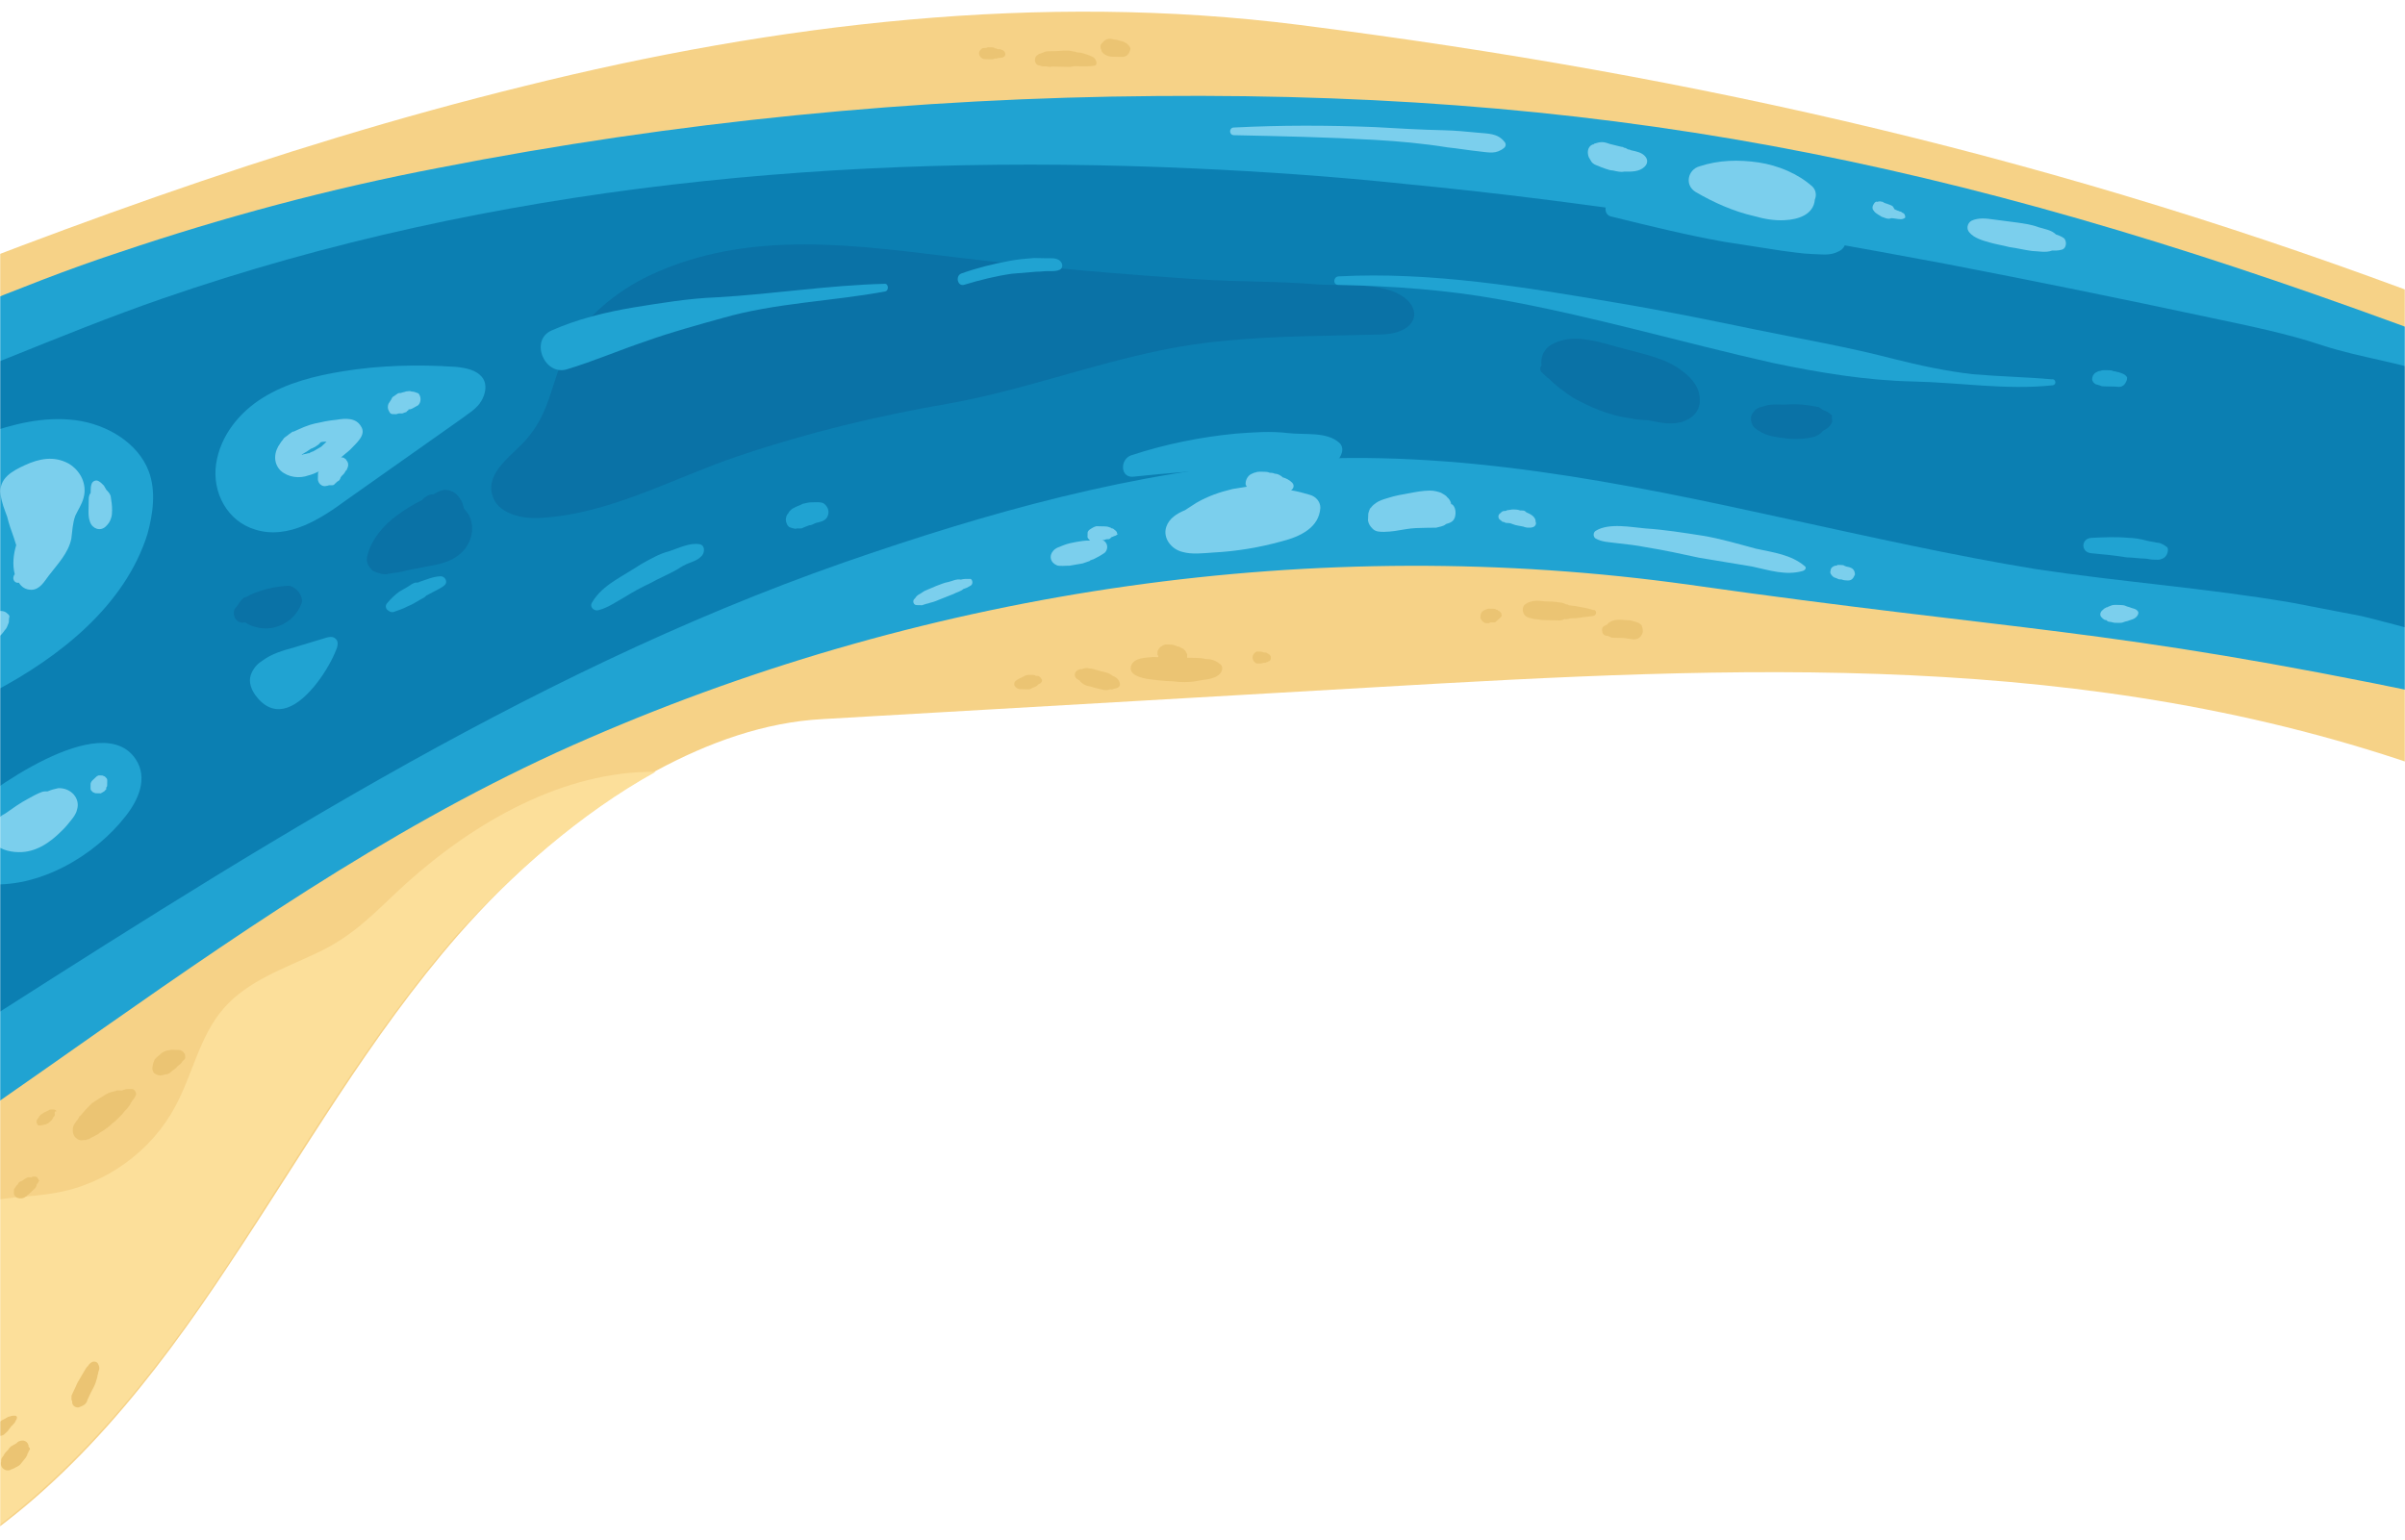 <svg width="1440" height="922" viewBox="0 0 1440 922" fill="none" xmlns="http://www.w3.org/2000/svg">
<mask id="mask0_462_7990" style="mask-type:alpha" maskUnits="userSpaceOnUse" x="0" y="0" width="1440" height="922">
<rect width="1440" height="922" transform="matrix(-1 0 0 1 1440 0)" fill="#D9D9D9"/>
</mask>
<g mask="url(#mask0_462_7990)">
<path d="M822.783 411.547C712.882 417.903 602.459 424.247 492.559 430.602C458.023 432.424 424.315 444.476 392.59 461.675C347.108 486.753 306.079 523.669 274.477 559.763C221.447 620.423 181.807 690.556 137.006 757.517C92.729 824.488 41.692 889.785 -27.168 932.75C-95.515 976.236 -177.44 994.416 -251.329 1028.08C-320.985 1059.29 -383.607 1103.92 -454.243 1132.04C-518.033 1157.75 -572.488 1162.21 -639.05 1146C-706.656 1129.76 -775.556 1125.24 -843.163 1109C-913.371 1092.2 -981.872 1068.79 -1046.54 1037.3C-1151.05 986.585 -1243.13 916.218 -1333.62 845.374C-1352.65 830.675 -1373.37 821.557 -1391.85 805.848C-1413.42 787.521 -1433.92 768.196 -1453.88 748.371C-1493.81 708.721 -1531.6 666.564 -1568.33 623.919C-1615.77 568.282 -1661.08 511.159 -1707.44 454.524C-1743.11 410.88 -1779.82 367.214 -1818.14 325.556C-1897.33 239.123 -1992.49 166.138 -2093.66 105.791C-2243.87 16.324 -2416.66 -43.496 -2592.82 -43.138C-2735.51 -43.093 -2865.69 32.273 -2987.96 104.743C-3073.19 155.531 -3157.89 205.819 -3243.12 256.607C-3292.35 286.201 -3342.11 315.784 -3397.36 332.996C-3527.88 375.167 -3636.2 381.045 -3770.41 350.634L-3764.49 70.446C-3675.87 106.53 -3595.61 92.91 -3501.14 74.995C-3443.95 64.462 -3387.63 46.251 -3334.35 22.87C-3288.97 2.895 -3259.44 -34.264 -3217.67 -56.867C-3210.27 -60.795 -3202.86 -65.234 -3195.44 -69.672C-3153.09 -95.327 -3116.37 -126.207 -3082.13 -163.266C-3034.54 -213.829 -2990.5 -269.573 -2933.71 -310.24C-2879.57 -349.431 -2814.25 -373.068 -2747.66 -382.892C-2695.76 -390.474 -2652.48 -385.474 -2601.4 -378.777C-2549.27 -372.058 -2496.46 -372.983 -2444.12 -375.961C-2328.48 -382.194 -2211.18 -392.478 -2095.52 -374.203C-2046.04 -366.008 -2000.14 -361.463 -1954.65 -337.524C-1910.71 -314.639 -1872.71 -282.179 -1839.5 -246.245C-1784.83 -186.881 -1742.37 -118.075 -1693.54 -54.75C-1644.71 9.085 -1586.39 69.037 -1511.81 101.76C-1464.17 122.681 -1421.89 150.126 -1378.51 175.042C-1339.26 197.827 -1298.93 218.593 -1252.68 231.315C-1156.02 257.868 -1055.89 268.667 -955.723 277.423C-675.027 301.742 -382.396 305.38 -121.957 200.091C21.97 141.865 162.655 88.676 313.976 51.541C465.309 13.895 623.033 -4.724 777.858 14.89C1018.7 45.514 1234.79 95.397 1461.39 181.374L1455.47 461.311C1250.02 388.546 1041.54 398.815 822.783 411.547ZM-339.708 610.084C-349.855 595.572 -371.809 595.618 -391.727 598.261C-402.209 599.571 -412.19 601.913 -419.526 602.779C-458.851 608.584 -493.985 613.968 -534.204 612.607C-612.551 609.928 -691.26 599.583 -769.499 591.801C-824.26 586.047 -879.021 580.294 -933.772 574.029C-959.841 570.925 -987.51 569.319 -1012.99 563.163C-1025.99 559.825 -1050.85 549.087 -1062.58 560.072C-1076.46 573.564 -1044.33 587.008 -1035.02 591.29C-962.084 627.553 -884.19 651.667 -803.446 664.608C-762.291 671.095 -720.025 674.542 -679.435 683.059C-634.676 692.176 -588.873 701.314 -542.875 701.266C-509.949 701.452 -476.436 698.587 -444.872 689.043C-423.3 682.351 -316.377 643.765 -339.708 610.084ZM-78.669 328.144C-81.281 328.089 -83.904 328.543 -86.517 328.488C-113.739 330.465 -143.659 336.47 -167.462 349.752C-193.375 364.011 -223.339 372.058 -251.256 382.189C-259.158 385.086 -273.448 393.463 -261.082 401.894C-236.872 418.745 -186.02 411.652 -159.767 406.08C-136.138 400.963 -110.419 395.891 -89.261 384.085C-72.86 374.73 -38.386 326.443 -78.669 328.144Z" fill="#F6D287"/>
<path d="M392.579 462.186C337.71 461.536 284.272 492.062 243.244 528.978C225.124 545.444 212.795 559.99 189.569 570.732C170.033 580.02 148.45 587.222 133.987 603.765C119.524 620.309 115.381 643.198 105.044 662.382C90.888 689.143 63.278 709.493 32.334 714.455C19.741 716.742 6.679 716.466 -5.925 719.262C-29.554 724.379 -42.057 747.091 -62.169 758.92C-80.16 769.262 -103.919 780.503 -113.712 798.677C-119.697 809.783 -124.135 821.943 -133.201 830.432C-148.676 845.422 -173.242 845.413 -194.782 850.574C-226.302 858.076 -253.369 877.417 -277.845 897.833C-302.321 918.249 -326.306 940.208 -355.366 954.911C-377.557 966.185 -403.287 971.768 -427.767 967.676C-453.292 963.562 -471.73 970.32 -497.416 973.861C-552.981 981.366 -609.864 977.099 -665.245 975.927C-710.699 974.966 -746.091 943.071 -790.979 940.079C-820.727 937.918 -848.175 950.613 -877.008 954.598C-904.785 958.095 -929.178 949.921 -954.574 939.682C-1017.28 914.358 -1070.14 867.797 -1136.13 849.552C-1200.57 831.85 -1269.38 798.227 -1320.74 755.272C-1358.23 723.844 -1389.29 684.893 -1431.62 659.489C-1450.71 647.852 -1471.96 639.233 -1491.05 627.596C-1527.69 605.376 -1557.12 563.396 -1586.79 532.644C-1622.08 496.156 -1658.96 460.656 -1702.83 434.198C-1705.41 432.612 -1707.24 444.827 -1707.96 454.003C-1661.59 510.638 -1616.28 567.761 -1568.84 623.398C-1532.12 666.553 -1494.85 708.189 -1454.39 747.85C-1434.43 767.674 -1413.93 787 -1392.36 805.327C-1374.4 821.024 -1353.15 829.643 -1334.13 844.853C-1243.64 915.697 -1151.57 986.063 -1047.05 1036.78C-982.383 1068.27 -913.883 1091.68 -843.675 1108.48C-776.068 1124.72 -707.168 1129.24 -639.561 1145.48C-572.999 1161.69 -518.544 1157.23 -454.754 1131.51C-384.118 1103.39 -320.974 1058.78 -251.841 1027.56C-177.951 993.895 -96.027 975.715 -27.679 932.229C41.191 888.754 92.218 823.967 136.495 756.995C180.773 690.024 220.936 619.901 273.966 559.242C306.069 524.18 347.097 487.264 392.579 462.186Z" fill="#FCDF9A"/>
<path d="M1011.73 350.189C788.676 318.92 557.973 352.844 352.76 441.941C142.813 532.47 -20.068 695.987 -224.495 797.354C-329.087 849.264 -427.204 891.61 -543.59 908.04C-659.976 924.469 -779.446 913.773 -893.88 887.354C-1096.74 840.684 -1283.29 739.215 -1447.36 613.203C-1564.63 522.901 -1670.65 420.072 -1772.96 314.768C-1862.49 223.011 -1960.9 155.573 -2072.93 89.89C-2279.46 -30.893 -2540.06 -115.547 -2777.82 -44.499C-2905.64 -6.356 -3022.07 61.643 -3139.94 123.483C-3255.18 184.359 -3314.88 263.769 -3436.99 304.075C-3547.01 340.553 -3646.97 321.659 -3769.44 304.772L-3764.93 91.32C-3671.18 132.108 -3572.45 134.758 -3473.14 110.308C-3363.84 83.006 -3272.48 13.967 -3173.6 -39.596C-3086.88 -86.778 -3001.45 -122.754 -2904.58 -155.425C-2820.35 -183.768 -2718.64 -222.975 -2630.19 -228.252C-2528.66 -234.273 -2423.32 -222.854 -2323.86 -204.922C-2121.84 -167.971 -1928.03 -88.814 -1760.08 27.069C-1579.27 152.414 -1369.83 234.454 -1153.32 278.349C-921.711 325.117 -681.347 328.67 -447.509 294.812C-334.258 278.316 -218.766 254.719 -109.818 219.24C-48.236 199.098 9.85 171.223 71.431 151.081C134.079 129.94 197.685 112.905 262.762 100.495C403.951 72.847 548.518 58.545 692.281 57.501C980.863 54.926 1191.25 102.695 1460.93 203.369L1456.42 416.321C1260.23 375.409 1209.76 378.376 1011.73 350.189ZM-804.389 560.938C-875.87 554.831 -946.751 545.162 -1017.05 532.442C-1085.25 519.766 -1150.14 498.481 -1217.24 483.275C-1228.68 480.48 -1313.32 453.671 -1301.88 481.485C-1292.44 504.661 -1259.26 517.617 -1238.06 528.277C-1208.58 543.197 -1181.26 561.135 -1152.32 577.065C-1081.54 616.346 -1006.96 648.559 -929.586 672.662C-870.393 691.274 -809.534 705.326 -748.057 714.796C-687.091 723.745 -626.453 723.496 -565.913 727.84C-565.391 727.851 -564.867 727.862 -564.867 727.862C-442.23 737.094 -311.904 704.11 -238.124 601.51C-232.738 593.965 -227.319 584.889 -229.737 575.647C-232.155 566.406 -241.451 561.103 -250.268 557.853C-289.161 543.244 -333.188 548.951 -374.582 553.692C-517.634 570.579 -661.941 572.632 -804.389 560.938ZM-45.726 302.801C-63.969 300.372 -81.35 306.642 -98.71 311.892C-173.45 336.351 -249.704 358.225 -326.415 377.025C-365.826 386.914 -405.216 395.782 -445.107 403.618C-450.353 404.528 -469.151 403.62 -471.86 408.158C-480.511 421.761 -454.997 426.386 -446.648 427.073C-354.237 432.091 -263.318 433.504 -170.638 425.763C-138.692 422.865 -106.724 418.946 -77.708 406.284C-44.469 391.67 32.471 312.624 -45.726 302.801Z" fill="#20A3D2"/>
<path d="M1413.9 368.912C1398.81 366.039 1387.26 363.749 1372.16 360.877C1321.12 352.139 1269.98 348.503 1218.91 340.786C1168.91 332.58 1118.97 321.311 1069.54 310.565C971.729 289.093 871.805 268.598 770.776 275.651C679.694 281.894 590.826 307.075 504.996 336.916C312.264 404.322 138.424 517.569 -32.183 626.29C-137.088 693 -244.061 758.646 -359.559 807.261C-405.445 826.714 -452.844 843.582 -501.703 855.313C-515.885 858.588 -529.556 862.383 -543.738 865.657C-560.02 869.397 -576.303 873.138 -592.553 875.347C-650.24 884.338 -709.094 874.413 -765.272 861.481C-819.359 848.594 -873.415 834.175 -925.827 816.217C-979.284 798.236 -1031.12 777.737 -1082.92 755.707C-1182.91 713.256 -1283.29 665.179 -1370.81 602.057C-1424.36 563.651 -1475.74 521.717 -1525.53 478.285C-1558.37 449.508 -1591.2 420.22 -1623.51 390.944C-1652.74 364.285 -1679.33 336.151 -1710.16 310.991C-1756.9 272.218 -1805.25 234.944 -1855.75 200.687C-1880.48 183.825 -1906.29 168.472 -1931.57 152.62C-1960.98 134.637 -1988.24 113.637 -2017.65 95.655C-2073.9 61.277 -2133.38 31.425 -2194.52 6.134C-2311.62 -42.296 -2436.39 -74.549 -2562.61 -87.431C-2615.28 -93.141 -2674.04 -82.64 -2725.51 -70.964C-2779.61 -58.833 -2832.78 -41.066 -2883.91 -20.703C-2977.21 16.638 -3071.12 57.541 -3159.41 104.69C-3183.19 116.952 -3205.96 130.767 -3229.24 144.06C-3274.75 170.669 -3320.78 196.757 -3366.29 223.366C-3408.09 247.5 -3448.98 277.782 -3496.26 289.036C-3526.2 296.061 -3557.03 295.409 -3587.82 293.226C-3614.44 291.131 -3640.61 293.13 -3667.19 289.504C-3701.06 284.193 -3735.38 276.122 -3768.68 268.78C-3767.84 228.972 -3766.24 153.113 -3765.4 113.815C-3712.01 134.857 -3668.65 160.805 -3625.29 161.722C-3579.31 162.695 -3544.07 152.207 -3494.16 139.988C-3416.39 120.699 -3340.26 79.93 -3269.97 43.634C-3199.15 6.838 -3128.77 -34.053 -3060 -72.934C-3001.27 -106.412 -2939.69 -126.554 -2875.47 -147.661C-2808.63 -169.224 -2740.8 -188.213 -2671.13 -195.419C-2663.28 -196.274 -2655.42 -197.129 -2647.57 -197.474C-2622.97 -198.996 -2596.83 -199.464 -2570.18 -198.9C-2501.74 -197.452 -2427.69 -189.248 -2345.42 -174.232C-2144.43 -137.813 -1951.13 -59.178 -1787.29 53.043C-1704.85 109.42 -1617 157.232 -1525.32 196.955C-1506.17 205.529 -1485.33 209.034 -1466.7 217.597C-1442.88 228.313 -1420.15 241.048 -1396.87 252.263C-1350.3 274.693 -1302.66 296.124 -1253.38 313.505C-1233.66 320.56 -1213.94 327.104 -1194.19 332.628C-1081.45 364.627 -962.421 371.74 -844.706 366.572C-771.464 363.526 -698.114 355.376 -625.767 345.163C-577.538 338.524 -531.901 330.81 -482.735 329.297C-412.661 327.716 -342.817 312.344 -274.563 297.96C-211.565 284.996 -149.547 268.948 -88.499 249.305C-25.34 228.685 34.847 200.345 97.505 178.694C294.961 110.367 506.532 91.355 714.885 100.869C757.183 102.785 799.459 105.721 841.703 110.189C950.202 120.654 1057.52 137.731 1164.24 157.859C1217.86 168.184 1270.95 179.008 1324.02 190.343C1345.36 194.879 1369.95 199.808 1390.71 206.885C1414.59 214.538 1436.08 216.679 1460.46 225.364L1457.18 380.329C1450.83 378.467 1417.03 369.488 1413.9 368.912ZM-35.479 510.316C-34.65 520.546 -23.286 526.913 -12.869 528.665C-11.301 528.699 -9.745 529.242 -8.7 529.264C23.116 532.49 56.996 512.273 75.268 488.661C82.787 479.119 88.815 465.971 81.215 454.578C60.954 424.024 -8.056 474.134 -24.587 489.613C-29.93 495.116 -35.829 502.14 -35.479 510.316ZM-661.718 537.405C-706.649 536.455 -752.593 533.951 -797.471 530.449C-868.428 524.353 -939.844 515.183 -1009.62 502.474C-1042.42 496.674 -1075.18 488.323 -1107.41 479.982C-1119.36 476.665 -1130.22 471.33 -1142.22 470.055C-1156.82 468.725 -1170.9 466.895 -1185.46 463.523C-1242.67 450.059 -1295.39 421.883 -1353.78 414.52C-1362.12 413.323 -1373.11 414.111 -1376.41 421.701C-1378.59 426.25 -1376.62 431.908 -1374.63 436.545C-1357.71 476.729 -1323.87 508.08 -1287.29 532.852C-1249.14 558.167 -1208.37 582.517 -1168.06 604.304C-1095.21 644.65 -1016.98 677.451 -936.491 702.64C-874.697 721.818 -811.759 736.425 -748.192 745.939C-705.991 752.448 -663.694 754.364 -622.964 756.247C-602.598 757.188 -582.233 758.13 -561.879 759.581L-560.834 759.604C-550.917 760.324 -540.991 760.534 -530.531 760.245C-510.144 760.165 -490.248 758.544 -469.839 757.444C-435.825 755.61 -401.725 749.694 -369.106 739.662C-332.797 728.176 -298.481 712.052 -264.154 695.418C-228.782 678.806 -193.921 661.673 -158.549 645.062C-131.612 631.845 -103.63 618.651 -82.801 597.647C-68.392 583.656 -61.745 565.926 -66.015 545.412C-67.453 539.254 -69.413 533.086 -73.507 528.914C-87.823 513.804 -119.203 514.672 -138.022 514.785C-165.201 514.72 -192.39 515.167 -219.591 516.123C-246.791 517.079 -273.49 519.067 -300.723 521.555C-322.198 523.653 -343.597 522.18 -365.072 524.278L-369.785 524.689C-465.655 534.915 -564.018 539.472 -661.718 537.405ZM89.044 282.164C82.609 265.179 64.026 254.063 45.261 251.624C26.496 249.185 7.579 253.89 -9.803 260.16C-24.539 264.954 -39.33 272.3 -54.546 275.042C-68.707 277.295 -81.811 279.06 -95.492 283.366C-170.232 307.825 -246.997 329.178 -323.186 347.99C-362.064 357.379 -401.443 365.737 -440.353 376.657C-457.18 381.407 -474.017 386.667 -490.343 392.449C-495.611 394.38 -500.879 396.311 -505.668 400.294C-509.923 403.779 -513.176 409.326 -512.25 414.962C-510.866 423.672 -500.504 427.976 -491.676 430.715C-476.611 435.119 -462.612 440.521 -446.927 440.342C-428.631 440.218 -410.409 443.667 -392.155 445.585C-353.558 449.465 -314.438 453.356 -275.809 455.705C-226.229 459.307 -176.617 461.378 -127.333 454.251C-84.34 448.012 -42.763 434.595 -4.181 414.477C35.99 393.371 74.799 362.536 88.245 319.931C91.639 307.749 93.498 294.002 89.044 282.164ZM171.77 423.816C184.928 419.499 197.377 399.338 201.25 389.209C202.349 386.679 202.936 383.628 200.356 382.041C198.81 380.988 196.71 381.454 195.131 381.931C188.818 383.84 182.506 385.749 176.193 387.657C169.358 389.555 162.523 391.453 156.679 395.925C153.501 397.9 151.346 400.918 150.236 403.958C148.572 408.518 150.554 413.666 154.124 417.826C159.731 424.582 165.979 425.735 171.77 423.816ZM286.951 241.929C287.485 241.43 287.495 240.92 288.028 240.42C290.738 235.882 291.902 230.291 288.853 226.141C285.293 221.471 279.045 220.317 272.786 219.674C250.342 218.179 227.332 218.713 205.303 222.332C188.519 225.04 171.703 229.28 157.403 238.168C143.102 247.056 131.828 261.114 129.382 277.912C126.936 294.709 135.973 312.261 153.117 317.219C172.851 323.252 192.463 310.392 207.33 299.473C230.674 283.118 253.496 266.751 276.841 250.396C280.029 247.91 284.263 245.447 286.951 241.929Z" fill="#0B7FB2"/>
<path d="M734.658 203.915C721.564 205.17 708.459 206.935 695.333 209.721C652.286 218.512 611.189 233.981 567.641 241.74C525.149 249.01 482.592 259.343 441.527 273.281C403.096 286.254 365.004 307.915 323.664 310.104C312.149 310.881 297.585 307.51 294.687 296.215C290.799 282.347 307.745 271.983 315.253 262.951C330.249 245.909 330.126 227.014 339.919 208.84C350.256 189.657 369.4 174.233 388.936 164.945C449.123 136.604 514.236 147.172 576.801 154.623C624.248 160.222 671.205 164.279 718.706 167.326C742.195 168.844 765.727 168.321 789.205 170.349C803.301 171.158 818.496 169.437 831.993 173.807C852.762 180.374 851.84 199.246 827.775 200.269C796.917 201.148 765.559 200.995 734.658 203.915Z" fill="#0A72A6"/>
<path d="M529.859 174.564C497.326 180.514 464.379 181.349 432.826 190.382C417.577 194.655 401.806 198.917 387.059 204.221C371.266 209.504 355.441 216.317 339.659 221.089C325.978 225.395 317.027 203.761 330.218 197.913C345.521 191.089 362.86 186.86 379.121 184.14C395.904 181.432 412.165 178.712 428.905 178.045C462.397 176.201 495.964 170.784 529.434 169.96C532.057 169.505 532.482 174.109 529.859 174.564Z" fill="#20A3D2"/>
<path d="M634.676 161.464C632.565 162.44 630.475 162.396 627.862 162.341C625.25 162.285 623.149 162.752 620.537 162.696C615.824 163.107 611.111 163.518 605.876 163.918C596.439 165.25 586.981 167.603 577.512 170.466C573.3 171.909 571.873 165.241 575.562 163.787C585.042 160.414 594.501 158.061 604.47 156.229C609.194 155.308 613.907 154.897 619.143 154.497C621.755 154.553 623.844 154.597 626.457 154.652C629.069 154.707 631.692 154.252 634.272 155.839C636.841 157.935 636.265 160.476 634.676 161.464Z" fill="#20A3D2"/>
<path d="M1229.08 230.713C1201.31 233.7 1173.19 229.02 1145.5 228.434C1117.29 227.838 1089.68 223.169 1062.1 217.479C1006.96 205.08 952.933 189.13 897.735 179.282C865.973 173.505 833.613 171.288 801.22 170.603C798.086 170.537 798.183 165.944 801.328 165.5C856.796 162.588 913.049 171.948 967.734 181.274C995.861 185.954 1023.44 191.643 1051.03 197.332C1078.61 203.022 1106.21 207.69 1133.76 214.911C1149.36 218.815 1164.97 222.209 1181.13 224.082C1196.79 225.435 1212.98 225.777 1228.63 227.13C1230.73 226.663 1231.7 230.258 1229.08 230.713Z" fill="#20A3D2"/>
<path d="M1273.03 228.58C1272.49 229.589 1271.95 230.599 1270.89 231.087C1269.3 232.075 1268.27 231.542 1266.7 231.509C1265.65 231.487 1265.13 231.476 1264.09 231.454C1263.04 231.432 1262 231.41 1260.95 231.388C1260.43 231.377 1259.91 231.366 1259.91 231.366C1258.86 231.344 1258.34 231.332 1257.31 230.8C1256.78 230.789 1255.75 230.256 1255.23 230.245C1253.67 229.702 1252.66 228.149 1252.68 227.128C1252.71 225.597 1253.27 224.077 1254.86 223.089C1255.91 222.601 1256.44 222.102 1257.49 222.124C1258.54 221.636 1259.59 221.658 1260.63 221.68C1261.16 221.691 1262.2 221.713 1262.72 221.724C1263.77 221.746 1264.81 221.768 1265.33 222.29C1265.85 222.301 1265.85 222.301 1265.85 222.301C1266.89 222.323 1267.4 222.844 1268.45 222.866C1270.01 223.41 1272.61 223.975 1273.61 226.039C1273.6 226.549 1273.58 227.57 1273.03 228.58Z" fill="#20A3D2"/>
<path d="M1101.15 150.398C1095.86 153.35 1090.66 152.218 1084.91 152.097C1079.16 151.975 1072.92 150.822 1067.18 150.19C1055.72 148.416 1044.26 146.642 1032.8 144.867C1009.88 140.808 987.524 135.23 964.644 129.64C959.441 128.508 960.67 119.854 965.883 120.475C988.839 122.493 1012.33 124.011 1035.26 127.049C1046.73 128.313 1058.21 129.577 1069.67 131.351C1075.41 131.983 1081.65 133.136 1087.38 134.278C1093.1 135.421 1098.32 136.042 1102.41 140.213C1106.54 142.853 1105.37 148.445 1101.15 150.398Z" fill="#20A3D2"/>
<path d="M420.41 332.574C418.267 335.082 415.632 336.047 412.999 337.013C410.365 337.978 407.72 339.454 405.598 340.941C400.308 343.892 394.507 346.323 389.218 349.274C383.939 351.716 378.65 354.667 373.883 357.63C368.594 360.582 363.816 364.055 358.036 365.464C355.413 365.919 352.855 363.312 354.477 360.793C357.73 355.246 362.519 351.262 367.819 347.8C373.119 344.338 378.408 341.387 383.709 337.925C388.998 334.973 394.82 331.522 400.6 330.113C406.39 328.193 413.258 324.764 418.983 325.906C422.107 326.483 422.021 330.566 420.41 332.574Z" fill="#20A3D2"/>
<path d="M494.575 310.656C492.975 312.154 490.874 312.62 488.774 313.086C487.196 313.563 486.129 314.562 484.561 314.529C483.506 315.017 481.928 315.494 480.872 315.982C480.339 316.482 479.294 316.459 478.771 316.448C478.249 316.437 478.249 316.437 477.726 316.426C476.681 316.404 476.148 316.904 475.114 316.371C474.069 316.349 473.558 315.827 473.035 315.816C471.479 315.273 470.488 312.699 470.52 311.168C470.552 309.637 471.107 308.117 472.174 307.118C472.184 306.608 472.707 306.619 472.718 306.109C473.784 305.11 474.317 304.611 475.373 304.122C476.962 303.135 479.063 302.669 480.652 301.681C482.752 301.215 484.331 300.738 486.421 300.782C488.51 300.826 491.133 300.371 493.202 301.436C496.805 304.065 496.718 308.148 494.575 310.656Z" fill="#20A3D2"/>
<path d="M266.364 350.249C264.231 352.246 261.597 353.212 258.952 354.688C257.896 355.176 256.307 356.163 255.252 356.652L254.718 357.151L254.185 357.65C253.129 358.139 252.596 358.638 251.541 359.126C248.896 360.602 246.773 362.089 244.14 363.054C241.495 364.53 238.339 365.484 235.705 366.45C234.127 366.927 232.581 365.873 231.558 364.83C230.545 363.277 231.1 361.757 232.166 360.759C234.31 358.251 236.443 356.254 239.098 354.268C241.743 352.792 244.388 351.316 246.51 349.829C247.566 349.341 248.099 348.841 249.144 348.864C249.667 348.875 250.711 348.897 251.245 348.397C252.823 347.92 253.879 347.432 255.457 346.955C258.091 345.989 261.247 345.035 264.382 345.101C266.983 345.667 267.963 348.751 266.364 350.249Z" fill="#20A3D2"/>
<path d="M800.033 276.27C795.788 279.244 790.052 278.612 785.35 278.513C780.125 278.402 775.412 278.813 770.177 279.213C760.217 280.534 749.768 280.313 739.308 280.602C718.9 281.702 699.003 283.324 678.573 285.445C670.715 286.3 670.43 275.061 677.276 272.653C697.803 265.939 718.276 261.776 739.751 259.678C750.222 258.878 760.693 258.078 771.12 259.32C781.026 260.551 794.141 258.275 801.837 265.076C805.43 268.215 803.221 273.785 800.033 276.27Z" fill="#20A3D2"/>
<path d="M1295.37 334.233C1294.31 334.721 1293.25 335.21 1292.21 335.187C1291.16 335.165 1290.12 335.143 1289.07 335.121C1287.51 335.088 1285.95 334.544 1284.38 334.511C1280.72 334.434 1277.08 333.846 1273.42 333.769C1266.13 332.593 1259.35 331.939 1252.04 331.274C1245.79 330.631 1245.96 322.466 1252.24 322.088C1259.56 321.732 1266.89 321.376 1274.19 322.042C1277.85 322.119 1281.5 322.707 1285.65 323.816C1287.73 324.37 1289.3 324.404 1291.38 324.958C1291.9 324.969 1292.95 324.991 1293.98 325.524C1295.54 326.067 1296.56 327.11 1297.59 327.643C1298.62 328.685 1298.01 332.757 1295.37 334.233Z" fill="#20A3D2"/>
<path d="M46.074 484.981C45.497 487.521 43.887 489.53 42.276 491.538C40.666 493.546 39.055 495.554 36.922 497.552C29.979 504.553 21.49 510.501 11.04 510.28C5.293 510.158 -1.466 508.483 -4.493 503.313C-7.019 499.175 -5.343 494.105 -2.144 491.109C-0.544 489.611 1.056 488.113 3.167 487.136C7.412 484.163 12.189 480.69 16.945 478.237C19.59 476.762 22.235 475.286 24.869 474.32C25.924 473.832 27.492 473.865 28.537 473.887C30.648 472.911 32.749 472.444 34.849 471.978C42.697 471.634 48.304 478.39 46.074 484.981Z" fill="#7BCFED"/>
<path d="M64.151 470.555C64.14 471.065 63.607 471.565 63.607 471.565L63.596 472.075L63.586 472.585C63.586 472.585 63.575 473.096 63.052 473.085C62.519 473.584 62.508 474.095 61.986 474.084C61.453 474.583 60.93 474.572 60.397 475.071C60.397 475.071 60.397 475.071 59.874 475.06C59.874 475.06 59.874 475.06 59.352 475.049L58.829 475.038C58.307 475.027 57.785 475.016 57.262 475.005C56.74 474.994 56.228 474.472 55.706 474.461C55.194 473.94 55.194 473.94 54.682 473.418C54.17 472.897 54.181 472.387 54.203 471.366C54.203 471.366 54.203 471.366 54.214 470.856C54.214 470.856 54.214 470.855 54.225 470.345C54.235 469.835 54.246 469.324 54.246 469.324C54.257 468.814 54.801 467.804 55.334 467.305L55.867 466.806L56.401 466.307L56.934 465.807C57.467 465.308 57.467 465.308 58 464.808L59.056 464.32C59.579 464.331 60.101 464.342 60.623 464.353L61.146 464.364C61.669 464.375 62.18 464.897 62.703 464.908C63.214 465.429 63.214 465.429 63.726 465.951C64.238 466.472 64.227 466.983 64.216 467.493C64.173 469.534 64.162 470.045 64.151 470.555Z" fill="#7BCFED"/>
<path d="M50.026 298.188C48.895 302.249 46.74 305.267 45.097 308.806C43.432 313.366 43.335 317.959 42.715 322.542C40.965 331.185 34.555 337.687 29.179 344.721C26.491 348.238 23.771 353.287 18.546 353.176C15.411 353.11 12.832 351.524 11.318 348.939C9.218 349.405 7.171 347.319 8.27 344.79C8.28 344.279 8.803 344.29 8.814 343.78C7.365 338.133 8.017 332.019 9.703 326.439C9.213 324.896 8.723 323.354 8.233 321.812C6.752 317.696 5.271 313.58 4.313 309.475C2.832 305.359 0.839 300.722 0.414 296.117C-0.949 286.387 7.508 281.971 14.898 278.553C23.343 274.647 32.269 272.793 41.053 277.575C48.281 281.812 52.288 290.066 50.026 298.188Z" fill="#7BCFED"/>
<path d="M5.051 373.315C4.496 374.835 3.942 376.355 2.875 377.353C1.798 378.862 0.721 380.371 -0.868 381.359C-1.935 382.357 -3.513 382.835 -4.569 383.323C-6.147 383.8 -7.736 384.788 -9.303 384.754C-10.348 384.732 -10.881 385.232 -11.926 385.21C-12.971 385.188 -14.016 385.165 -15.061 385.143C-15.584 385.132 -16.095 384.611 -16.607 384.089C-17.13 384.078 -17.119 383.568 -17.108 383.058C-17.108 383.058 -17.63 383.047 -17.62 382.536C-18.131 382.015 -18.12 381.504 -17.576 380.495C-17.566 379.984 -17.555 379.474 -17.021 378.975C-16.477 377.965 -15.944 377.466 -14.889 376.978L-15.422 377.477C-14.888 376.978 -13.833 376.489 -13.289 375.48C-12.756 374.98 -12.222 374.481 -11.689 373.982C-11.155 373.482 -10.1 372.994 -9.556 371.984C-7.956 370.486 -5.845 369.51 -4.245 368.012C-4.778 368.511 -5.301 368.5 -5.312 369.011C-4.245 368.012 -3.189 367.524 -2.123 366.525C-0.534 365.538 2.601 365.604 4.136 367.168C4.648 367.69 5.682 368.222 5.66 369.243C5.105 370.763 5.595 372.305 5.051 373.315Z" fill="#7BCFED"/>
<path d="M66.495 310.28C65.929 312.31 64.852 313.819 63.252 315.317C60.052 318.313 55.383 316.683 53.902 312.567C52.911 309.993 52.965 307.441 53.019 304.889C53.062 302.848 53.116 300.296 53.159 298.254C53.181 297.234 53.736 295.714 54.269 295.214C54.28 294.704 54.29 294.194 54.301 293.683C54.334 292.152 54.355 291.131 54.91 289.611C55.465 288.091 57.576 287.115 59.122 288.169C60.156 288.701 61.179 289.744 62.203 290.787C62.704 291.819 63.215 292.34 63.716 293.372C64.74 294.415 65.763 295.458 66.253 297C66.711 300.073 67.179 302.636 67.114 305.698C67.082 307.229 67.049 308.76 66.495 310.28Z" fill="#7BCFED"/>
<path d="M209.531 269.395C207.931 270.893 205.809 272.38 204.209 273.878C204.732 273.889 205.777 273.911 206.289 274.433C206.8 274.954 207.323 274.965 207.312 275.476C208.335 276.518 208.825 278.06 208.27 279.58C208.26 280.091 207.726 280.59 207.716 281.1C207.716 281.1 207.705 281.611 207.182 281.6C207.172 282.11 206.649 282.099 206.638 282.61C206.094 283.619 205.561 284.118 204.495 285.117C204.495 285.117 204.484 285.627 203.961 285.616C203.961 285.616 203.961 285.616 203.95 286.127C203.406 287.136 203.396 287.647 202.34 288.135C201.807 288.634 201.284 288.623 201.273 289.134C200.74 289.633 200.217 289.622 200.207 290.132C199.673 290.632 198.629 290.61 197.584 290.587L197.061 290.576C195.483 291.054 193.905 291.531 192.359 290.477C191.325 289.944 190.313 288.391 190.345 286.86L190.356 286.35C190.366 285.839 190.366 285.839 190.377 285.329C190.388 284.819 190.399 284.308 190.41 283.798C190.42 283.288 190.431 282.777 190.964 282.278C188.853 283.254 186.741 284.231 184.641 284.697C179.373 286.628 172.592 285.974 167.976 281.792C163.371 277.099 164.034 270.475 167.799 265.449C168.343 264.439 169.41 263.441 169.954 262.431C171.02 261.432 172.076 260.944 173.143 259.945C173.676 259.446 174.732 258.958 175.265 258.459C175.265 258.459 175.265 258.459 175.787 258.47C180.01 256.517 184.233 254.564 188.434 253.631C192.636 252.699 196.837 251.767 201.55 251.356C206.796 250.446 213.076 250.068 216.103 255.238C219.652 260.419 213.275 265.39 209.531 269.395ZM191.854 264.937C191.31 265.946 189.721 266.934 188.132 267.921C188.665 267.422 187.076 268.41 187.076 268.41C186.554 268.399 184.965 269.386 186.02 268.898C184.965 269.386 183.898 270.385 182.843 270.873L181.254 271.861C181.254 271.861 180.731 271.85 180.72 272.36C181.776 271.872 183.343 271.905 184.399 271.417C184.399 271.417 184.399 271.417 184.922 271.428C185.444 271.439 185.455 270.928 185.977 270.939C186.511 270.44 187.556 270.462 188.089 269.963C189.678 268.975 190.733 268.487 192.322 267.5L192.856 267C193.389 266.501 193.389 266.501 193.922 266.002C194.455 265.502 194.989 265.003 195.522 264.504C193.955 264.471 192.91 264.448 191.854 264.937Z" fill="#7BCFED"/>
<path d="M250.346 242.687C249.291 243.175 248.757 243.674 247.702 244.162C246.646 244.651 246.113 245.15 245.068 245.128C244.545 245.117 244.545 245.117 244.535 245.627C244.001 246.127 243.479 246.115 243.468 246.626C242.412 247.114 241.89 247.103 240.834 247.591C240.312 247.58 239.789 247.569 239.267 247.558C238.222 247.536 237.688 248.035 237.166 248.024C236.644 248.013 235.598 247.991 235.076 247.98C234.031 247.958 233.52 247.437 233.019 246.405C232.006 244.852 232.038 243.32 232.593 241.8C233.137 240.791 233.671 240.291 234.215 239.282C234.759 238.272 234.77 237.762 235.825 237.274C236.359 236.774 237.414 236.286 237.947 235.787C238.481 235.287 239.526 235.31 240.048 235.321C241.104 234.832 242.149 234.854 243.204 234.366C244.249 234.388 245.305 233.9 246.339 234.432C247.907 234.466 248.941 234.998 250.497 235.542C252.032 237.106 252.479 240.689 250.346 242.687Z" fill="#7BCFED"/>
<path d="M767.658 324.091C753.988 327.887 740.35 330.151 726.222 330.874C720.464 331.262 713.651 332.14 707.936 330.487C701.176 328.812 696.092 322.067 698.322 315.476C699.998 310.406 704.764 307.443 709.51 305.501C711.632 304.014 714.277 302.539 716.399 301.052C723.277 297.113 730.123 294.704 738.003 292.829C740.627 292.374 743.772 291.93 746.395 291.475C746.406 290.964 746.406 290.964 745.894 290.443C745.426 287.88 747.058 284.851 749.169 283.874C750.225 283.386 751.281 282.898 751.803 282.909C752.859 282.421 753.904 282.443 755.471 282.476C755.994 282.487 756.516 282.498 757.039 282.509C758.084 282.531 759.129 282.553 760.163 283.086C761.208 283.108 762.252 283.13 763.287 283.662C764.854 283.696 765.888 284.228 767.434 285.282L767.946 285.803C770.025 286.358 772.093 287.423 773.628 288.987C775.163 290.551 774.597 292.582 773.008 293.569C776.655 294.157 780.813 295.266 784.449 296.364C788.084 297.462 790.631 300.58 790.556 304.152C789.785 315.879 778.695 321.261 767.658 324.091Z" fill="#7BCFED"/>
<path d="M871.343 308.871C870.695 312.359 868.246 313.087 865.797 313.815C864.282 315.227 862.349 315.252 859.901 315.98C857.968 316.006 856.036 316.031 854.103 316.056C849.755 316.113 845.89 316.164 841.509 316.918C837.128 317.671 833.23 318.418 828.881 318.475C826.466 318.507 823.567 318.545 821.734 316.481C820.35 315.107 819.45 313.727 819.066 311.645C819.033 312.341 819.033 312.341 819.099 310.949C819.132 310.252 819.165 309.556 819.165 309.556C819.165 309.556 819.198 308.86 819.264 307.467C819.814 306.068 819.88 304.675 820.879 303.966C821.911 302.561 822.91 301.852 823.91 301.143C825.908 299.725 828.357 298.997 830.806 298.269C835.22 296.819 839.601 296.066 843.982 295.312C847.88 294.565 851.779 293.818 856.127 293.761C858.542 293.729 860.925 294.394 862.824 295.065C863.757 295.749 865.657 296.42 866.557 297.8C867.491 298.483 868.391 299.863 868.808 301.25C868.775 301.946 868.775 301.946 869.258 301.94C870.674 302.617 871.991 305.383 871.343 308.871Z" fill="#7BCFED"/>
<path d="M918.909 315.037C917.842 316.036 916.275 316.003 914.708 315.97C913.663 315.947 912.628 315.415 911.584 315.393C912.106 315.404 912.629 315.415 912.629 315.415C910.027 314.849 907.937 314.805 905.346 313.729C904.312 313.197 903.267 313.175 902.223 313.152C901.7 313.141 901.178 313.13 900.666 312.609C900.144 312.598 899.621 312.587 899.109 312.065L898.598 311.544C897.041 311 896.573 308.438 898.162 307.45L898.695 306.951C899.228 306.451 899.761 305.952 900.806 305.974C901.329 305.985 901.851 305.996 902.384 305.497C903.429 305.519 905.008 305.042 906.053 305.064C907.62 305.097 908.665 305.119 910.221 305.663C910.744 305.674 911.266 305.685 911.789 305.696C912.834 305.718 913.345 306.239 913.857 306.761C916.448 307.837 919.55 309.434 919.485 312.496C919.986 313.528 919.442 314.538 918.909 315.037Z" fill="#7BCFED"/>
<path d="M1079.33 341.917C1069.34 344.769 1059.48 341.497 1049.07 339.235C1038.65 337.483 1027.71 335.719 1017.3 333.967C1006.89 331.705 996.484 329.442 985.545 327.679C979.82 326.537 974.083 325.905 968.347 325.273C963.656 324.663 958.954 324.564 955.339 322.445C953.794 321.391 953.848 318.839 955.437 317.852C963.382 312.914 976.912 315.753 985.26 316.44C996.744 317.194 1007.68 318.957 1019.14 320.731C1030.08 322.494 1040.99 325.789 1051.39 328.561C1061.79 330.824 1072.22 332.066 1080.44 338.877C1081.98 339.931 1080.91 341.44 1079.33 341.917Z" fill="#7BCFED"/>
<path d="M1106.39 347.596C1105.34 347.574 1103.78 347.54 1102.74 347.008C1101.7 346.986 1100.65 346.964 1100.14 346.442C1099.62 346.431 1099.11 345.91 1098.58 345.899C1098.06 345.888 1098.07 345.377 1097.55 345.366C1096.53 344.324 1095.5 343.281 1096.06 341.761C1096.09 340.229 1097.16 339.231 1098.74 338.754C1099.26 338.765 1099.78 338.776 1100.31 338.276C1100.84 338.287 1101.36 338.299 1101.88 338.31C1102.93 338.332 1103.97 338.354 1104.48 338.875C1105.52 339.408 1107.08 339.441 1108.12 339.973C1109.67 340.517 1110.69 342.07 1110.64 344.111C1109.55 346.641 1108.48 347.64 1106.39 347.596Z" fill="#7BCFED"/>
<path d="M668.423 320.461C667.89 320.96 666.845 320.938 666.312 321.437C665.79 321.426 665.789 321.426 665.256 321.925L664.723 322.425C664.19 322.924 663.667 322.913 662.622 322.891C662.1 322.88 661.567 323.379 661.044 323.368C660.522 323.357 660.522 323.357 659.999 323.346C663.112 324.433 664.071 328.538 661.405 331.035C659.282 332.521 656.638 333.997 654.526 334.974C654.004 334.963 653.471 335.462 652.948 335.451C652.948 335.451 652.948 335.451 652.415 335.95C650.837 336.427 649.781 336.916 648.203 337.393C645.58 337.848 642.957 338.303 640.333 338.758C637.721 338.703 635.098 339.158 633.019 338.603C628.872 336.984 627.913 332.879 630.59 329.872C632.201 327.864 634.824 327.409 636.935 326.432C639.569 325.467 641.67 325.001 644.293 324.545C646.916 324.09 649.539 323.635 652.152 323.69L652.674 323.701C652.162 323.18 651.139 322.137 651.15 321.627C651.171 320.606 651.182 320.096 651.204 319.075C651.225 318.054 652.292 317.056 653.348 316.568C653.881 316.068 654.403 316.079 654.937 315.58C655.459 315.591 655.992 315.092 656.515 315.103C657.037 315.114 657.56 315.125 658.082 315.136C658.604 315.147 658.605 315.147 659.127 315.158C659.649 315.169 660.694 315.191 661.217 315.202C662.262 315.224 663.307 315.247 664.341 315.779C664.863 315.79 664.863 315.79 665.375 316.311C666.42 316.333 666.931 316.855 667.443 317.376C668.477 317.909 668.978 318.941 668.957 319.961C670.023 318.963 669.479 319.972 668.423 320.461Z" fill="#7BCFED"/>
<path d="M581.015 350.779C579.426 351.766 578.37 352.254 576.792 352.732C575.192 354.229 572.569 354.685 570.98 355.672C568.346 356.638 566.235 357.614 563.601 358.58C561.489 359.556 558.855 360.522 556.755 360.988C555.699 361.476 554.654 361.454 553.598 361.942C553.076 361.931 552.543 362.43 552.02 362.419C550.975 362.397 549.93 362.375 548.885 362.353C546.795 362.309 546.327 359.746 547.393 358.747L547.927 358.248C548.471 357.238 549.537 356.24 550.593 355.752C551.649 355.263 552.715 354.265 553.771 353.776C555.882 352.8 558.516 351.834 560.628 350.858C563.262 349.892 565.373 348.916 567.996 348.461C570.097 347.995 572.741 346.519 575.343 347.085C576.921 346.607 578.488 346.64 580.578 346.685C582.157 346.207 583.126 349.802 581.015 350.779Z" fill="#7BCFED"/>
<path d="M1086.65 119.456C1085.93 128.631 1076.46 131.494 1068.61 131.839C1062.33 132.217 1056.09 131.063 1050.37 129.411C1037.89 126.594 1025.98 121.236 1015.14 114.879C1008.43 110.653 1010.71 101.511 1017.55 99.613C1029.13 95.773 1041.16 95.517 1053.14 97.302C1064.6 99.076 1076.52 103.924 1085.24 111.767C1087.29 113.853 1087.75 116.926 1086.65 119.456Z" fill="#7BCFED"/>
<path d="M984.613 99.937C981.414 102.932 976.711 102.833 972.532 102.745C970.431 103.211 968.352 102.656 965.75 102.091C964.183 102.057 962.627 101.514 961.07 100.97C959.514 100.427 957.957 99.883 956.923 99.351C955.366 98.807 953.809 98.264 952.797 96.711C952.296 95.679 951.784 95.157 951.284 94.126C950.293 91.552 950.368 87.979 953.535 86.514C954.058 86.525 954.058 86.525 954.058 86.525L954.591 86.026C956.169 85.549 957.747 85.072 959.315 85.105C960.882 85.138 962.439 85.682 963.995 86.225C966.075 86.78 968.676 87.345 970.755 87.9C971.277 87.911 971.8 87.922 972.312 88.443C973.356 88.466 973.868 88.987 974.902 89.519L975.425 89.531C975.947 89.541 976.459 90.063 976.981 90.074C979.583 90.64 982.707 91.216 984.754 93.302C986.8 95.388 986.746 97.939 984.613 99.937Z" fill="#7BCFED"/>
<path d="M900.703 88.461C895.914 92.444 891.756 91.335 886.02 90.703C879.761 90.06 872.991 88.896 866.732 88.253C852.146 85.902 837.539 84.572 822.921 83.752C794.73 82.134 767.039 81.548 738.826 80.952C735.691 80.885 735.789 76.292 738.923 76.358C767.179 74.914 794.881 74.989 823.083 76.096C836.656 76.894 850.752 77.703 864.336 77.99C871.127 78.134 877.909 78.788 884.69 79.442C890.949 80.085 896.706 79.696 900.778 84.888C901.802 85.931 901.769 87.462 900.703 88.461Z" fill="#7BCFED"/>
<path d="M1138.15 131.267C1136.06 131.223 1133.98 130.668 1132.41 130.635C1131.35 131.123 1130.31 131.101 1128.75 130.558C1127.72 130.025 1126.67 130.003 1126.16 129.482C1124.62 128.428 1122.03 127.352 1121.55 125.299C1121.53 125.81 1122.06 125.821 1122.05 126.331C1122.05 126.331 1122.06 125.821 1121.53 125.81C1121.03 124.778 1121.06 123.757 1121.6 122.748C1122.14 121.738 1122.69 120.728 1123.73 120.75L1124.26 120.761C1123.73 120.75 1123.72 121.261 1123.2 121.25C1124.26 120.761 1125.31 120.273 1126.87 120.817C1127.39 120.828 1127.39 120.828 1127.9 121.349C1128.42 121.36 1128.94 121.882 1129.46 121.893C1129.98 121.904 1130.49 122.425 1131.02 122.436C1132.05 122.969 1133.09 122.991 1133.59 124.023C1133.59 124.023 1134.11 124.544 1134.1 125.054C1134.61 125.576 1135.13 125.587 1136.16 126.119C1136.69 126.13 1137.2 126.652 1137.72 126.663C1138.24 126.674 1138.24 126.674 1138.75 127.195C1140.31 127.739 1140.81 128.77 1140.78 130.302C1140.78 130.302 1139.71 131.3 1138.15 131.267Z" fill="#7BCFED"/>
<path d="M1233.93 149.633C1232.35 150.11 1230.26 150.066 1228.7 150.032C1225.01 151.486 1220.33 150.366 1216.67 150.289C1211.98 149.679 1207.82 148.57 1203.13 147.96C1198.97 146.851 1194.8 146.252 1191.17 145.154C1187.01 144.045 1181.82 142.403 1179.27 139.286C1177.22 137.2 1177.82 133.639 1180.46 132.163C1184.69 130.21 1189.38 130.82 1193.55 131.418C1198.24 132.028 1202.93 132.638 1207.62 133.248C1211.79 133.847 1216.48 134.456 1220.63 136.076C1224.26 137.174 1228.43 137.773 1230.99 140.38C1232.55 140.923 1234.1 141.467 1235.65 142.521C1237.71 144.096 1237.6 149.2 1233.93 149.633Z" fill="#7BCFED"/>
<path d="M1278.94 369.627C1277.87 370.626 1276.29 371.103 1274.71 371.58C1273.66 372.069 1272.61 372.046 1271.56 372.535C1270.5 373.023 1269.46 373.001 1268.41 372.979C1267.89 372.968 1266.84 372.946 1266.32 372.935C1265.28 372.912 1264.24 372.38 1263.2 372.358C1262.15 372.336 1261.64 371.814 1261.13 371.293L1260.61 371.282C1260.08 371.271 1259.57 370.749 1259.57 370.749C1258.54 370.217 1258.54 370.217 1259.06 370.228C1256.99 369.163 1257.05 366.611 1259.17 365.124C1259.7 364.625 1259.17 365.124 1259.7 364.625C1260.24 364.126 1260.76 364.137 1261.29 363.638L1261.81 363.649C1262.35 363.149 1262.87 363.16 1263.93 362.672C1264.98 362.184 1266.03 362.206 1267.07 362.228C1267.59 362.239 1268.64 362.261 1269.16 362.272C1270.21 362.294 1271.77 362.328 1272.81 362.86C1273.84 363.392 1274.89 363.415 1275.92 363.947C1277.48 364.491 1279.04 364.524 1280.06 366.077C1280.57 366.598 1280.54 368.129 1278.94 369.627Z" fill="#7BCFED"/>
<path d="M1005.42 253.043C999.118 254.442 992.881 252.778 986.633 251.625C982.453 251.536 978.284 250.938 975.16 250.361C963.176 248.576 951.779 243.739 941.449 237.904C936.811 234.742 931.662 231.06 927.569 226.888C926.023 225.834 925 224.791 923.465 223.227C921.919 222.173 921.962 220.132 923.039 218.623C922.102 213.497 924.834 207.939 930.635 205.508C943.836 199.15 959.381 205.606 972.9 208.955C984.852 212.272 997.87 214.589 1007.63 222.455C1013.3 226.659 1017.88 232.373 1017.73 239.518C1018.1 246.674 1012.24 251.656 1005.42 253.043Z" fill="#0A72A6"/>
<path d="M1096.89 252.936C1095.79 255.466 1093.67 256.952 1091.56 257.929C1090.48 259.438 1088.89 260.425 1086.78 261.402C1081.53 262.823 1075.25 263.2 1070.03 262.579C1064.82 261.959 1058.04 261.304 1053.4 258.143C1051.85 257.089 1050.3 256.546 1049.3 254.482C1048.29 252.418 1047.84 249.345 1049.45 247.337C1051.07 244.818 1053.18 243.842 1055.8 243.387C1060.55 241.445 1066.27 242.587 1070.99 242.176C1076.74 241.787 1081.96 242.408 1087.68 243.55C1089.25 243.584 1090.27 244.626 1091.82 245.68C1093.9 246.235 1095.44 247.289 1096.98 248.853C1096.42 250.373 1097.44 251.926 1096.89 252.936Z" fill="#0A72A6"/>
<path d="M276.178 331.055C270.312 336.547 262.965 337.923 255.096 339.289C251.417 340.232 247.227 340.654 243.548 341.597C240.391 342.552 237.246 342.996 233.578 343.429C232.533 343.407 232 343.906 230.955 343.884C229.91 343.862 228.343 343.829 227.308 343.296C225.229 342.742 223.15 342.187 222.138 340.634C219.579 338.027 219.122 334.954 220.231 331.914C222.516 322.771 230.014 314.25 237.447 308.791C242.225 305.318 247.525 301.856 252.803 299.414C254.414 297.406 257.059 295.93 259.671 295.985C260.727 295.497 261.26 294.998 262.316 294.51C267.072 292.057 272.264 293.699 275.302 298.358C276.826 300.433 277.305 302.486 277.784 304.538C278.808 305.581 279.308 306.613 280.332 307.655C284.872 315.41 282.577 325.063 276.178 331.055Z" fill="#0A72A6"/>
<path d="M180.399 361.706C177.636 368.796 171.781 373.778 164.423 375.664C160.744 376.608 156.565 376.519 152.929 375.421C150.85 374.867 149.294 374.323 147.748 373.269C147.748 373.269 147.225 373.258 147.236 372.748L146.714 372.737C144.613 373.203 142.534 372.648 141.01 370.574C139.997 369.021 139.529 366.458 140.617 364.438C141.683 363.44 142.761 361.931 143.305 360.921C143.849 359.912 144.915 358.913 145.982 357.914C146.504 357.925 147.037 357.426 147.56 357.437C150.204 355.961 152.316 354.985 155.472 354.03C160.74 352.099 166.509 351.2 171.744 350.8C174.367 350.345 176.936 352.442 178.471 354.006C180.507 356.602 181.487 359.687 180.399 361.706Z" fill="#0A72A6"/>
<path d="M17.577 868.341C17.566 868.851 17.044 868.84 17.033 869.35C17.023 869.861 17.022 869.861 16.489 870.36C16.468 871.381 15.934 871.88 15.39 872.89C14.857 873.389 14.313 874.399 13.78 874.898C13.246 875.397 12.702 876.407 12.169 876.906C11.636 877.406 11.102 877.905 10.047 878.393C9.524 878.382 9.514 878.893 8.991 878.881C8.458 879.381 7.935 879.37 6.88 879.858C6.357 879.847 6.346 880.357 5.824 880.346C4.246 880.823 2.689 880.28 1.666 879.237C0.643 878.194 0.152 876.652 0.707 875.132C0.718 874.622 0.718 874.622 0.729 874.111C0.74 873.601 1.284 872.591 1.817 872.092C2.361 871.082 2.905 870.073 3.972 869.074C4.505 868.575 5.038 868.075 5.582 867.066C6.116 866.567 6.116 866.567 6.649 866.067C7.705 865.579 8.238 865.08 9.294 864.591C9.827 864.092 10.349 864.103 10.36 863.593C10.882 863.604 10.893 863.094 11.416 863.105C12.471 862.616 12.994 862.627 14.039 862.649C14.561 862.66 15.595 863.193 16.107 863.714C16.619 864.236 17.12 865.268 17.109 865.778L17.098 866.288C18.121 867.331 18.11 867.841 17.577 868.341Z" fill="#EBC473"/>
<path d="M58.812 821.728C58.791 822.749 58.247 823.758 58.225 824.779C57.659 826.809 57.094 828.84 56.006 830.859C54.918 832.879 53.829 834.898 52.73 837.427C52.186 838.437 52.165 839.458 51.632 839.957C51.088 840.967 49.499 841.954 47.921 842.432C46.332 843.419 43.741 842.343 43.261 840.291C43.272 839.78 43.294 838.76 42.782 838.238C42.793 837.728 42.793 837.728 42.782 838.238C42.804 837.218 42.815 836.707 42.836 835.686C43.38 834.677 43.935 833.157 44.479 832.147C45.567 830.128 46.133 828.097 47.21 826.588C48.298 824.569 49.376 823.06 50.464 821.041C51.008 820.031 51.552 819.021 52.618 818.023C53.163 817.013 54.229 816.015 55.285 815.526C56.863 815.049 58.419 815.592 58.91 817.135C59.911 819.198 59.367 820.208 58.812 821.728Z" fill="#EBC473"/>
<path d="M9.597 850.302C9.586 850.812 9.053 851.312 9.053 851.312C9.042 851.822 8.509 852.321 8.509 852.321L7.976 852.821C7.442 853.32 7.432 853.83 6.909 853.819C6.365 854.829 5.299 855.827 4.755 856.837C4.221 857.336 3.155 858.335 2.621 858.834C2.088 859.334 1.032 859.822 -0.012 859.8C-1.057 859.778 -2.092 859.245 -2.603 858.724C-3.115 858.202 -3.615 857.171 -3.594 856.15C-3.572 855.129 -3.028 854.12 -2.495 853.62C-1.962 853.121 -0.895 852.122 -0.362 851.623C0.704 850.624 1.76 850.136 2.816 849.648C3.871 849.16 4.938 848.161 5.983 848.183C7.039 847.695 8.084 847.717 9.129 847.739C9.651 847.75 10.163 848.272 10.152 848.782C10.141 849.292 10.13 849.803 9.597 850.302Z" fill="#EBC473"/>
<path d="M81.129 656.259C80.585 657.269 80.041 658.278 79.508 658.777C78.975 659.277 78.964 659.787 78.431 660.286C77.876 661.807 76.809 662.805 75.732 664.314L75.199 664.813C75.199 664.813 75.199 664.813 74.665 665.313C74.132 665.812 73.588 666.822 73.055 667.321C70.922 669.318 69.311 671.327 67.189 672.813C65.056 674.811 62.401 676.797 59.756 678.273C59.223 678.772 58.69 679.271 57.634 679.759L56.578 680.248C56.578 680.248 56.045 680.747 55.522 680.736C54.989 681.235 54.467 681.224 53.933 681.724C53.4 682.223 52.878 682.212 52.355 682.201C51.822 682.7 51.299 682.689 50.777 682.678C49.732 682.656 49.732 682.656 50.255 682.667C48.154 683.133 46.597 682.59 45.062 681.025C44.039 679.983 43.549 678.44 43.581 676.909C43.614 675.378 43.635 674.357 44.713 672.848C45.246 672.349 45.257 671.839 45.79 671.339C45.79 671.339 45.801 670.829 46.323 670.84C46.334 670.33 47.401 669.331 47.411 668.821C47.422 668.31 47.944 668.322 47.944 668.322C50.088 665.814 52.232 663.306 54.898 660.81C57.554 658.824 60.199 657.348 63.377 655.373C64.966 654.385 66.544 653.908 68.644 653.442C69.167 653.453 69.7 652.953 70.223 652.965C71.267 652.987 71.79 652.998 72.835 653.02C73.357 653.031 73.891 652.532 74.413 652.543C75.469 652.054 77.036 652.088 78.081 652.11C80.704 651.655 82.207 654.75 81.129 656.259Z" fill="#EBC473"/>
<path d="M110.885 633.402C110.863 634.422 109.807 634.91 109.274 635.41C109.263 635.92 108.741 635.909 108.73 636.419C108.197 636.919 108.197 636.919 107.663 637.418C107.13 637.917 106.075 638.406 105.531 639.415C104.464 640.414 103.408 640.902 102.342 641.901C101.808 642.4 101.275 642.899 100.753 642.888C100.219 643.388 99.697 643.377 99.175 643.366C98.652 643.355 97.596 643.843 97.074 643.832C95.496 644.309 93.939 643.765 92.393 642.712C91.37 641.669 90.88 640.127 91.446 638.096C91.467 637.075 92.011 636.066 92.566 634.546C93.644 633.037 95.232 632.049 96.299 631.05C97.365 630.052 98.421 629.564 99.999 629.086C101.044 629.109 101.577 628.609 102.622 628.631C103.145 628.642 103.667 628.653 103.667 628.653C104.19 628.664 104.712 628.676 105.235 628.687C105.757 628.698 106.279 628.709 106.802 628.72C108.369 628.753 109.403 629.285 110.416 630.839C110.928 631.36 110.906 632.381 110.885 633.402Z" fill="#EBC473"/>
<path d="M22.524 708.631L21.991 709.13C21.97 710.151 21.426 711.161 20.892 711.66C19.826 712.659 19.293 713.158 18.226 714.157C17.693 714.656 17.693 714.656 17.16 715.155C16.626 715.655 16.104 715.644 16.093 716.154L14.504 717.141C13.448 717.63 12.926 717.619 11.881 717.597C10.836 717.574 9.802 717.042 9.29 716.521C8.779 715.999 8.267 715.478 8.288 714.457C8.299 713.947 8.31 713.436 8.321 712.926C8.332 712.416 8.343 711.905 8.876 711.406C9.409 710.907 9.42 710.396 9.953 709.897C10.486 709.398 11.02 708.898 11.03 708.388C11.563 707.889 12.097 707.389 12.62 707.4C13.675 706.912 14.742 705.914 15.797 705.425C16.331 704.926 17.375 704.948 18.42 704.97C18.42 704.97 18.42 704.97 18.943 704.981C19.476 704.482 19.999 704.493 21.044 704.515C21.566 704.526 22.6 705.059 22.589 705.569C23.101 706.09 23.09 706.601 23.602 707.122C23.079 707.111 23.058 708.132 22.524 708.631Z" fill="#EBC473"/>
<path d="M32.802 667.491C32.791 668.001 32.781 668.512 32.258 668.501C32.248 669.011 31.725 669 31.714 669.51C31.704 670.021 31.181 670.01 31.17 670.52C30.637 671.019 29.57 672.018 29.037 672.517C27.982 673.005 27.448 673.505 26.403 673.483L24.303 673.949C23.78 673.938 23.258 673.927 23.258 673.927C22.735 673.916 22.223 673.394 22.234 672.884C21.723 672.362 21.755 670.831 22.288 670.332L23.366 668.823C23.91 667.813 24.443 667.314 25.499 666.826C26.032 666.327 27.088 665.838 28.143 665.35C28.666 665.361 28.677 664.851 29.199 664.862C29.733 664.362 30.255 664.374 31.3 664.396L31.822 664.407C32.345 664.418 33.389 664.44 33.89 665.472C32.323 665.438 32.824 666.47 32.802 667.491C32.813 666.981 32.802 667.491 32.802 667.491Z" fill="#EBC473"/>
<path d="M730.436 403.467C727.225 406.973 720.956 406.84 716.755 407.773C712.031 408.694 706.806 408.584 702.115 407.974C697.412 407.874 692.199 407.253 687.507 406.643C683.861 406.056 675.534 404.348 677.22 398.767C678.895 393.697 686.21 393.851 690.4 393.429C691.445 393.451 692.49 393.474 693.535 393.496L693.546 392.985C693.557 392.475 693.034 392.464 693.045 391.954C693.056 391.443 693.077 390.422 693.088 389.912C693.632 388.902 694.187 387.382 695.765 386.905C695.765 386.905 695.766 386.905 696.299 386.406C696.821 386.417 697.354 385.918 697.877 385.929C698.399 385.94 698.922 385.951 699.444 385.962C699.967 385.973 699.967 385.973 700.489 385.984C701.534 386.006 702.579 386.028 703.613 386.561C704.135 386.572 704.647 387.093 705.17 387.104L705.692 387.115C706.726 387.648 707.76 388.18 708.794 388.713C708.794 388.713 708.784 389.223 709.306 389.234C709.818 389.755 710.319 390.787 710.82 391.819C710.809 392.329 710.798 392.84 710.776 393.86C712.344 393.893 714.433 393.938 715.478 393.96C717.568 394.004 719.658 394.048 721.737 394.603C724.872 394.669 727.474 395.235 730.043 397.331C732.634 398.407 732.035 401.969 730.436 403.467Z" fill="#EBC473"/>
<path d="M759.867 395.919C759.344 395.908 759.334 396.419 758.811 396.408C758.289 396.397 757.755 396.896 757.755 396.896L757.233 396.885C756.188 396.863 755.655 397.362 754.61 397.34C754.087 397.329 753.042 397.307 752.52 397.296C751.998 397.285 751.486 396.763 750.974 396.242C750.463 395.721 749.962 394.689 749.983 393.668C750.005 392.647 750.549 391.638 751.082 391.138C751.616 390.639 752.149 390.14 752.671 390.151C753.194 390.162 754.238 390.184 754.761 390.195C755.806 390.217 756.317 390.738 757.362 390.761L757.885 390.772C758.407 390.783 758.919 391.304 758.919 391.304C759.442 391.315 759.431 391.826 759.953 391.837C760.465 392.358 760.976 392.879 760.955 393.9C760.933 394.921 760.389 395.931 759.867 395.919Z" fill="#EBC473"/>
<path d="M669.102 411.87C668.046 412.358 667.001 412.336 665.946 412.825C665.423 412.814 664.901 412.802 664.378 412.791C663.323 413.28 662.8 413.269 661.755 413.246C660.71 413.224 659.676 412.692 658.631 412.67C657.074 412.126 656.03 412.104 654.473 411.561C652.916 411.017 651.872 410.995 650.315 410.451C649.281 409.919 648.758 409.908 647.735 408.865C648.247 409.387 648.247 409.387 647.735 408.865C647.223 408.344 646.701 408.333 646.712 407.822L646.2 407.301C645.678 407.29 645.688 406.78 645.166 406.768C644.132 406.236 643.119 404.683 643.674 403.163C644.229 401.643 645.285 401.154 646.863 400.677C647.385 400.688 647.908 400.699 647.908 400.699C648.963 400.211 650.542 399.734 652.098 400.277C653.666 400.311 655.745 400.865 657.301 401.409C658.858 401.952 659.903 401.974 661.459 402.518C661.982 402.529 663.016 403.061 663.538 403.072C664.573 403.605 665.607 404.137 666.118 404.659C667.675 405.202 669.221 406.256 669.722 407.288C670.734 408.841 671.213 410.894 669.102 411.87Z" fill="#EBC473"/>
<path d="M622.637 409.356C622.115 409.345 622.104 409.855 621.582 409.844C621.048 410.343 621.037 410.854 620.515 410.843C619.982 411.342 619.459 411.331 618.403 411.819C617.348 412.307 616.814 412.807 615.77 412.784C614.202 412.751 612.112 412.707 610.545 412.674C609.5 412.652 607.954 411.598 607.453 410.566C606.963 409.024 607.507 408.014 609.096 407.027C610.685 406.039 612.264 405.562 613.853 404.574C614.908 404.086 616.476 404.119 617.521 404.142C618.043 404.153 618.565 404.164 618.565 404.164C619.088 404.175 619.611 404.186 620.122 404.707C620.645 404.718 620.644 404.718 621.167 404.729C622.212 404.751 623.235 405.794 623.736 406.826C624.248 407.347 623.693 408.867 622.637 409.356Z" fill="#EBC473"/>
<path d="M655.029 39.353C652.406 39.808 649.271 39.742 646.659 39.687C645.614 39.664 644.569 39.642 643.524 39.62C642.479 39.598 641.423 40.086 640.378 40.064C639.856 40.053 639.333 40.042 638.811 40.031C636.199 39.976 633.586 39.921 630.974 39.865C629.407 39.832 628.351 40.32 626.794 39.777C626.272 39.766 625.227 39.744 624.182 39.722C623.66 39.711 622.625 39.178 622.103 39.167C618.979 38.59 619.076 33.997 621.188 33.021C621.721 32.521 622.254 32.022 623.299 32.044C623.832 31.545 624.877 31.567 625.411 31.068C626.989 30.59 628.556 30.624 630.123 30.657C632.736 30.712 635.881 30.268 638.494 30.323C639.016 30.334 639.539 30.345 640.061 30.356C641.628 30.39 642.14 30.911 643.708 30.944C644.742 31.477 645.787 31.499 646.831 31.521C649.433 32.086 652.546 33.173 654.614 34.238C657.183 36.335 657.119 39.397 655.029 39.353Z" fill="#EBC473"/>
<path d="M673.969 33.627C672.914 34.115 671.869 34.093 670.824 34.071C670.301 34.06 669.256 34.038 668.734 34.026L666.644 33.982C665.599 33.96 664.554 33.938 662.998 33.395C661.441 32.851 659.384 31.276 659.416 29.745C658.904 29.223 658.926 28.203 658.937 27.692C658.958 26.671 659.492 26.172 660.025 25.673C661.102 24.164 662.691 23.176 664.781 23.221C665.826 23.243 666.86 23.775 668.427 23.808C668.95 23.819 669.984 24.352 670.506 24.363C671.029 24.374 672.063 24.906 672.586 24.917C673.62 25.45 674.654 25.982 675.166 26.504C676.189 27.547 677.212 28.589 676.657 30.11C676.092 32.14 675.025 33.138 673.969 33.627Z" fill="#EBC473"/>
<path d="M600.782 34.12C600.249 34.62 599.726 34.609 599.204 34.598C598.681 34.587 598.159 34.576 597.625 35.075C597.625 35.075 598.148 35.086 598.159 34.576C597.636 34.565 597.103 35.064 596.581 35.053C596.058 35.042 596.058 35.042 595.536 35.031C595.002 35.53 593.957 35.508 593.435 35.497L592.39 35.475C591.345 35.453 590.822 35.442 589.778 35.42C588.21 35.386 586.665 34.333 586.185 32.28C586.196 31.77 586.218 30.749 586.751 30.25C587.284 29.75 587.828 28.741 588.873 28.763C589.918 28.785 590.441 28.796 591.496 28.308C592.019 28.319 592.019 28.319 592.541 28.33C593.063 28.341 593.586 28.352 594.109 28.363C594.631 28.374 595.154 28.385 595.665 28.906C596.188 28.917 596.71 28.928 597.222 29.45L597.744 29.461C598.267 29.472 598.789 29.483 598.789 29.483C599.311 29.494 599.823 30.015 600.346 30.027C602.414 31.091 602.36 33.643 600.782 34.12Z" fill="#EBC473"/>
<path d="M953.835 368.876C950.167 369.309 947.021 369.754 943.353 370.187C941.786 370.153 940.218 370.12 939.163 370.608C938.64 370.597 937.062 371.075 937.073 370.564C936.017 371.052 934.961 371.541 933.916 371.519C930.782 371.452 927.647 371.386 924.512 371.32C922.422 371.276 920.343 370.721 918.776 370.688C916.697 370.133 914.607 370.089 913.072 368.525C911.537 366.961 911.09 363.377 913.212 361.89C916.401 359.405 921.103 359.504 924.75 360.092C927.885 360.158 931.019 360.224 934.143 360.801C935.711 360.834 936.222 361.356 937.779 361.899C938.301 361.91 938.824 361.921 939.335 362.443L944.027 363.052C947.151 363.629 950.797 364.217 953.91 365.304C956.011 364.838 956.458 368.421 953.835 368.876Z" fill="#EBC473"/>
<path d="M983.41 379.203C982.856 380.723 981.778 382.232 979.678 382.698C978.099 383.176 977.065 382.643 975.498 382.61C976.02 382.621 976.543 382.632 977.065 382.643C974.975 382.599 973.419 382.055 971.329 382.011C971.852 382.022 972.374 382.033 972.896 382.044C971.329 382.011 969.762 381.978 968.194 381.945C967.672 381.934 966.627 381.912 966.105 381.901C965.582 381.89 964.537 381.867 964.025 381.346C963.503 381.335 962.991 380.814 962.991 380.814L962.469 380.803C960.901 380.77 959.356 379.716 959.388 378.185C958.898 376.642 959.453 375.122 961.031 374.645C961.031 374.645 961.564 374.146 962.087 374.157C964.241 371.139 968.954 370.728 972.601 371.316C974.168 371.349 976.258 371.393 977.815 371.937C979.894 372.491 981.973 373.046 982.985 374.599C983.475 376.141 983.965 377.683 983.41 379.203Z" fill="#EBC473"/>
<path d="M898.411 369.747C897.878 370.246 897.878 370.246 897.345 370.745C896.812 371.245 896.278 371.744 895.745 372.243C895.212 372.742 894.69 372.731 894.167 372.72C893.645 372.709 893.645 372.709 893.122 372.698C892.6 372.687 892.077 372.676 891.544 373.175C891.021 373.164 890.499 373.153 889.977 373.142C889.454 373.131 888.931 373.12 888.42 372.599C887.386 372.066 886.885 371.035 886.384 370.003C886.406 368.982 886.427 367.961 886.971 366.952C887.515 365.942 888.571 365.454 889.627 364.965C890.149 364.976 890.682 364.477 891.205 364.488C891.727 364.499 891.727 364.499 892.25 364.51C892.25 364.51 892.25 364.51 892.772 364.521C893.295 364.532 893.817 364.543 893.817 364.543L894.34 364.555C894.862 364.566 895.385 364.577 895.896 365.098C895.896 365.098 895.896 365.098 896.419 365.109C896.419 365.109 896.941 365.12 896.93 365.631C897.453 365.642 897.965 366.163 897.965 366.163C898.476 366.684 898.988 367.206 898.977 367.716C899.478 368.748 898.945 369.247 898.411 369.747Z" fill="#EBC473"/>
</g>
</svg>
